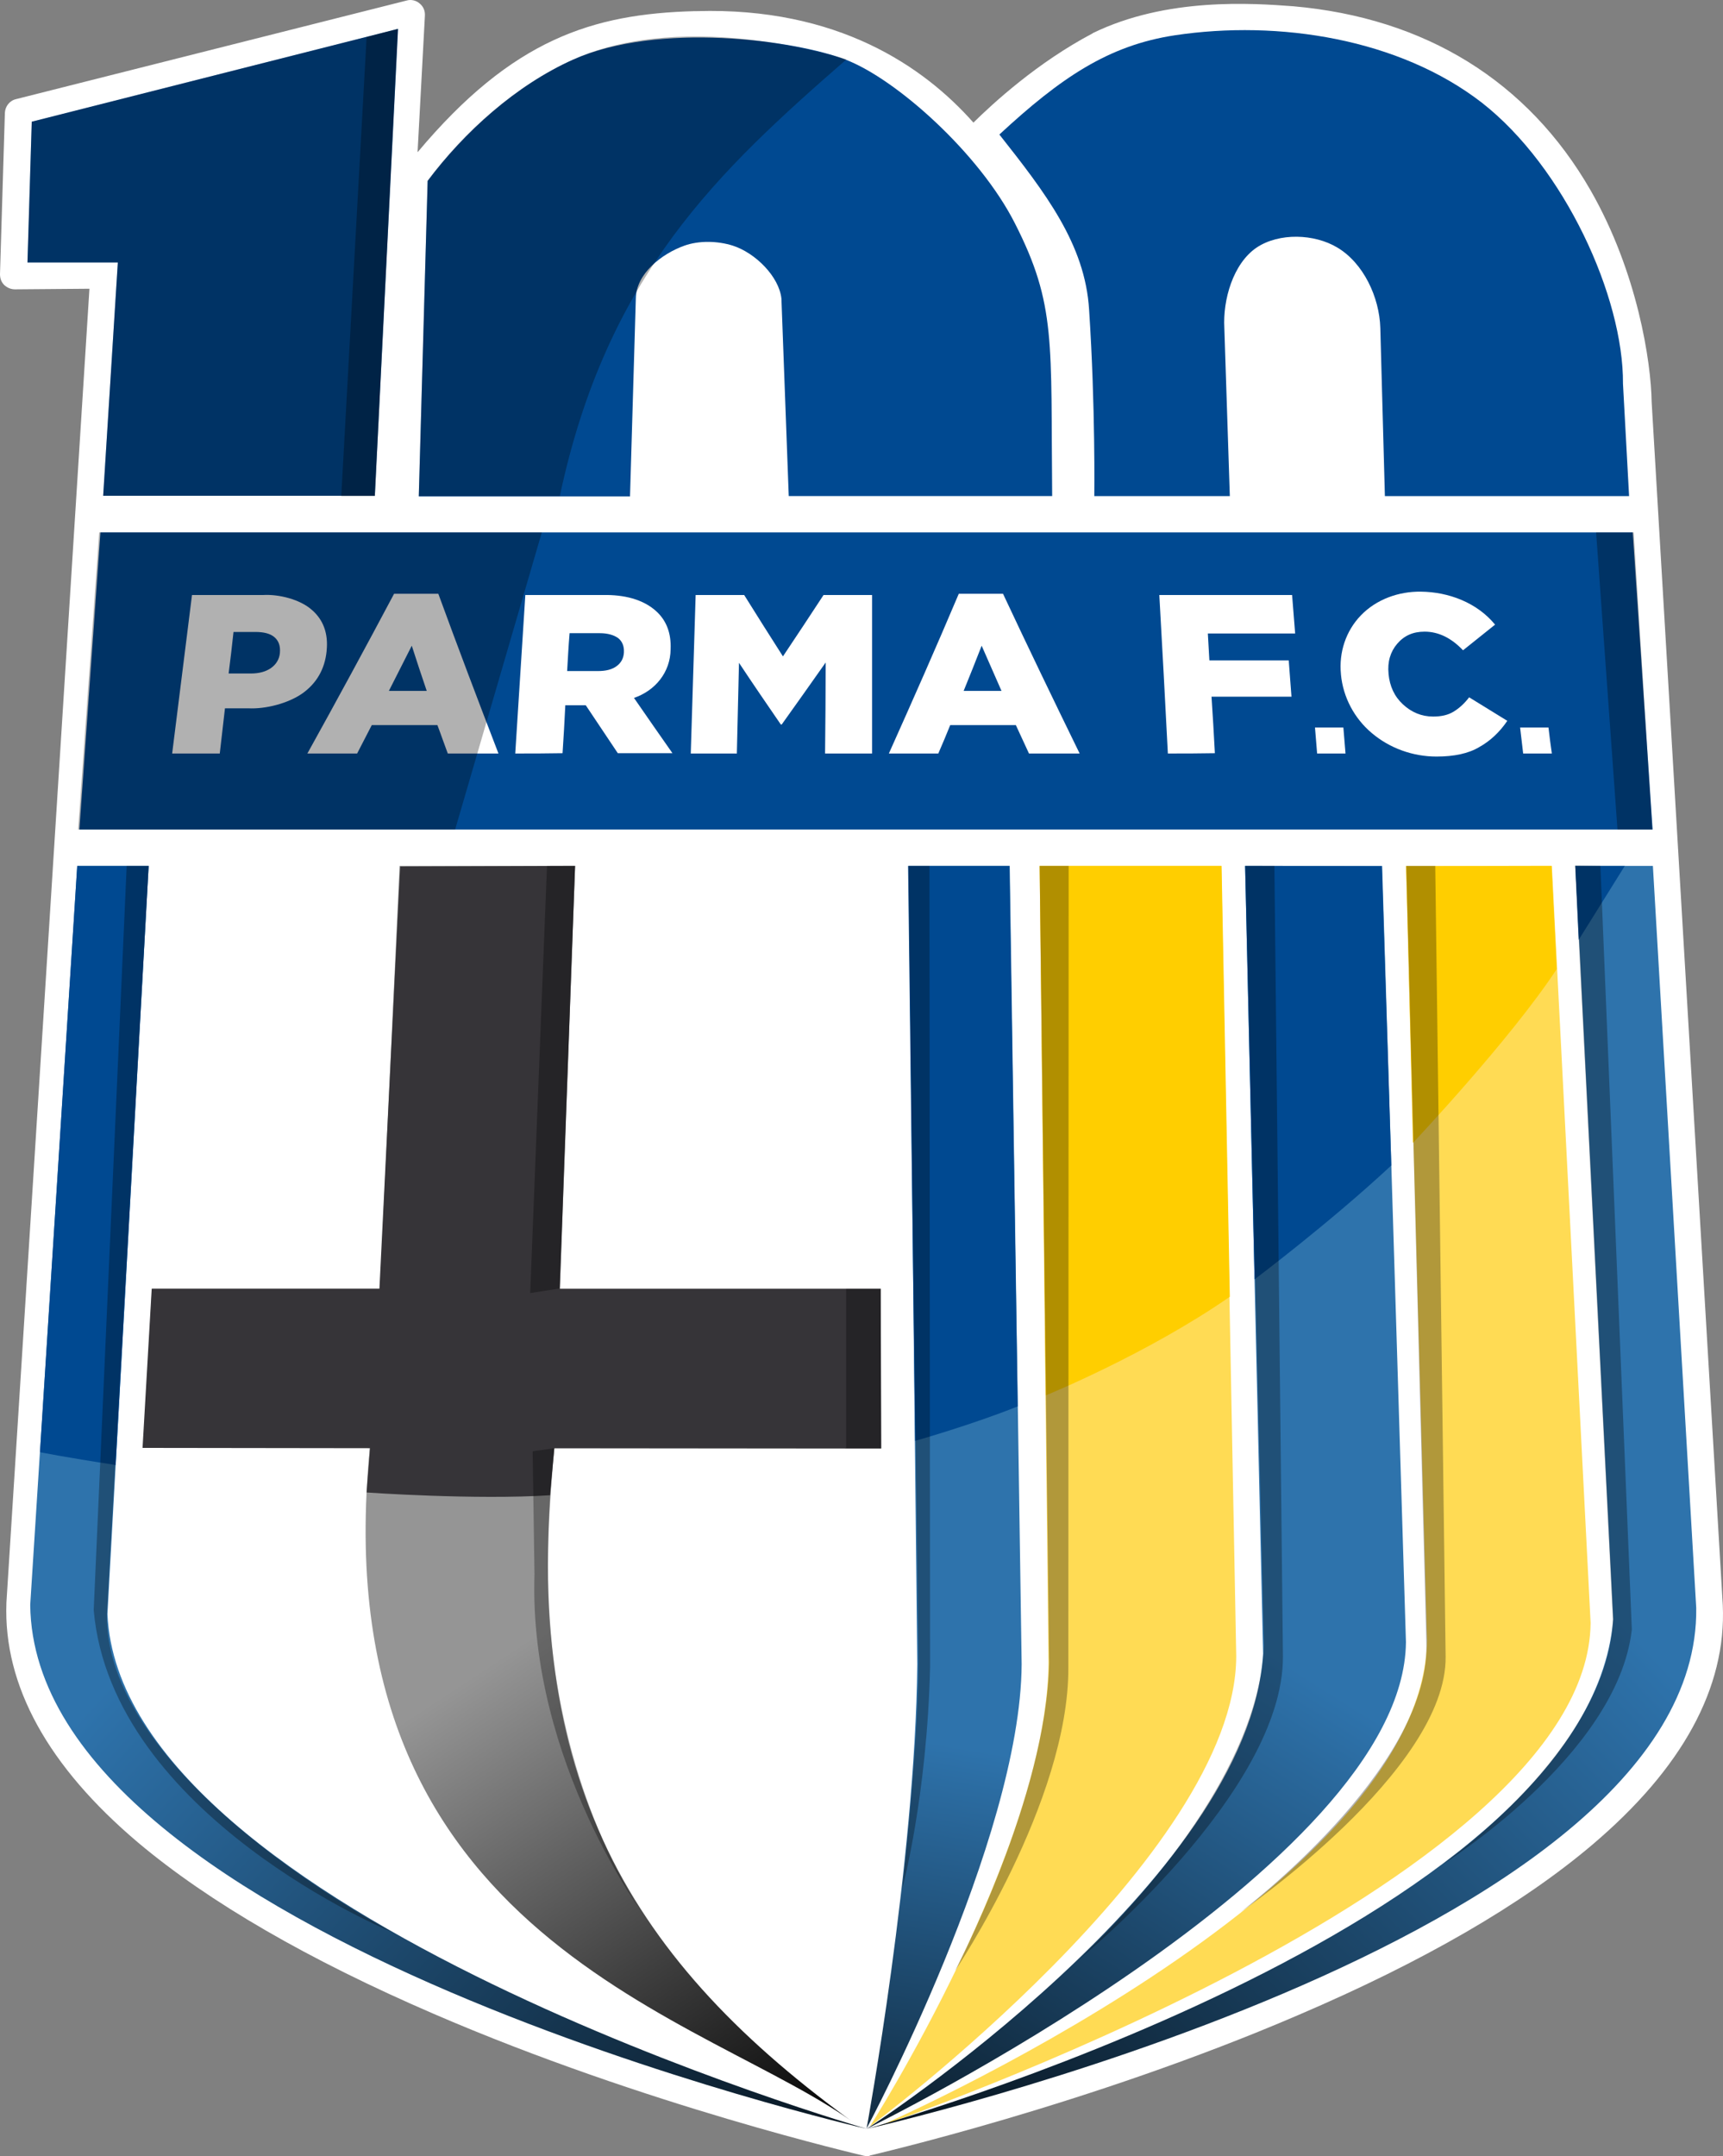 <?xml version="1.0" encoding="utf-8"?>
<!-- Generator: Adobe Illustrator 23.0.1, SVG Export Plug-In . SVG Version: 6.00 Build 0)  -->
<svg version="1.1"
	 id="svg2" xmlns:cc="http://creativecommons.org/ns#" xmlns:dc="http://purl.org/dc/elements/1.1/" xmlns:inkscape="http://www.inkscape.org/namespaces/inkscape" xmlns:rdf="http://www.w3.org/1999/02/22-rdf-syntax-ns#" xmlns:sodipodi="http://sodipodi.sourceforge.net/DTD/sodipodi-0.dtd" xmlns:svg="http://www.w3.org/2000/svg"
	 xmlns="http://www.w3.org/2000/svg" xmlns:xlink="http://www.w3.org/1999/xlink" x="0px" y="0px" width="574.387px"
	 height="718.459px" viewBox="0 0 574.387 718.459" enable-background="new 0 0 574.387 718.459" xml:space="preserve">
<rect x="0" y="0" width="574.387" height="718.459" fill="#808080" stroke="none"/>
<sodipodi:namedview  bordercolor="#666666" borderopacity="1.0" fit-margin-bottom="0" fit-margin-left="0" fit-margin-right="0" fit-margin-top="0" id="base" inkscape:current-layer="layer1" inkscape:cx="275.06529" inkscape:cy="380.4737" inkscape:document-units="px" inkscape:pageopacity="0.0" inkscape:pageshadow="2" inkscape:window-height="834" inkscape:window-maximized="0" inkscape:window-width="1340" inkscape:window-x="79" inkscape:window-y="1" inkscape:zoom="0.83746719" pagecolor="#ffffff" showgrid="false">
	</sodipodi:namedview>
<g>
	<path fill="#FFFFFF" d="M289.092,718.459c-0.407,0-0.712,0-1.119-0.102c-0.712-0.203-72.858-16.79-143.477-47.317
		c-41.72-18.011-74.791-37.141-98.399-56.984c-30.12-25.439-44.977-52.405-43.959-79.879v-0.102L29.815,96.215L4.986,96.418l0,0
		c-1.323,0-2.544-0.509-3.561-1.425C0.407,93.976,0,92.755,0,91.33l1.628-53.728c0.102-2.137,1.526-4.07,3.765-4.579L135.642,0.156
		c1.425-0.407,3.154,0,4.274,1.018c1.221,1.018,1.832,2.442,1.73,4.07l-2.442,45.485c31.646-37.752,58.409-46.096,92.294-47.012
		h0.712c47.012-1.425,75.809,18.52,92.294,37.141c6.716-6.614,21.369-20.046,39.685-29.713l0.102-0.102
		c24.625-12.007,53.219-9.972,66.854-8.955c44.061,3.867,78.251,25.032,99.111,61.36c15.671,27.373,20.148,57.187,20.351,70.619
		l23.709,400.821c1.221,27.576-13.534,54.44-43.552,79.879c-23.404,19.843-56.272,38.871-97.89,56.679
		c-70.314,30.222-142.155,46.605-142.765,46.808C289.804,718.459,289.499,718.459,289.092,718.459z"/>
	<path id="path2997_1_" inkscape:connector-curvature="0" sodipodi:nodetypes="ccccccc" fill="#004991" d="M10.583,40.554
		L132.691,9.619l-7.734,155.587H34.394l4.884-77.742H9.158L10.583,40.554z"/>
	<path id="path3789_1_" inkscape:connector-curvature="0" sodipodi:nodetypes="ccsscccazsccc" fill="#004991" d="M210.027,165.308
		l1.933-65.837c0.102-8.344,8.751-14.958,16.179-17.604c4.783-1.73,11.092-1.628,16.179,0c7.53,2.442,15.365,10.277,16.179,17.604
		l2.442,65.837h87.816c-0.509-51.387,1.425-63.7-12.414-90.869c-11.804-23.302-39.482-48.029-56.373-54.542s-62.581-12.72-90.971,0
		c-19.029,8.548-36.225,24.116-48.436,40.398l-2.951,105.115h70.416V165.308z"/>
	<path id="path3791_1_" inkscape:connector-curvature="0" sodipodi:nodetypes="caaccccaacccsc" fill="#004991" d="M333.153,44.827
		c20.453-18.927,36.327-29.713,58.51-33.071c34.597-5.19,74.791,1.119,102.368,22.488c27.474,21.471,47.215,64.717,47.012,93.617
		l2.035,37.447h-81.406l-1.526-56.068c-0.305-10.176-5.597-21.573-14.348-26.762c-7.632-4.579-19.334-4.986-26.864,0
		c-7.937,5.393-11.295,17.502-10.786,26.762l1.832,56.068h-45.18c0,0,0.407-29.611-1.73-62.072
		C361.746,81.358,348.416,64.161,333.153,44.827z"/>
	<path id="path3832_1_" inkscape:connector-curvature="0" sodipodi:nodetypes="ccccccc" fill-opacity="0.306" d="M10.583,40.554
		L132.691,9.619l-7.734,155.587H34.394l4.884-77.742H9.158L10.583,40.554z"/>
	<path id="path3801_1_" inkscape:connector-curvature="0" sodipodi:nodetypes="ccccc" fill-opacity="0.306" d="M122.21,12.367
		l10.379-2.747l-7.632,155.688h-11.193L122.21,12.367z"/>
	<path id="path3805_1_" inkscape:connector-curvature="0" sodipodi:nodetypes="ccccc" fill="#004991" d="M550.913,276.426
		l-6.614-99.01H33.478l-7.021,99.01H550.913z"/>
	<path id="path3807_1_" inkscape:connector-curvature="0" sodipodi:nodetypes="ccccc" fill-opacity="0.306" d="M550.811,276.426
		l-6.207-99.01h-12.516l7.123,99.01H550.811z"/>
	
		<linearGradient id="path4005_2_" gradientUnits="userSpaceOnUse" x1="163.274" y1="2311.568" x2="417.403" y2="2546.865" gradientTransform="matrix(1 0 0 1 -63.664 -1818.382)">
		<stop  offset="0" style="stop-color:#2E73AC"/>
		<stop  offset="1" style="stop-color:#000000"/>
	</linearGradient>
	<path id="path4005_1_" inkscape:connector-curvature="0" sodipodi:nodetypes="cccccc" fill="url(#path4005_2_)" d="M25.745,288.536
		h23.811L35.818,537.84C40.194,637.868,288.99,709.403,288.99,709.403S11.295,645.906,10.074,534.788L25.745,288.536z"/>
	
		<linearGradient id="path4007_2_" gradientUnits="userSpaceOnUse" x1="277.46" y1="2339.917" x2="385.676" y2="2504.724" gradientTransform="matrix(1 0 0 1 -63.664 -1818.382)">
		<stop  offset="0" style="stop-color:#959595"/>
		<stop  offset="1" style="stop-color:#000000"/>
	</linearGradient>
	<path id="path4007_1_" inkscape:connector-curvature="0" sodipodi:nodetypes="cccccccccccc" fill="url(#path4007_2_)" d="
		M133.2,288.536h58.51l-5.088,140.934h107.048v53.117h-108.88c-11.702,110.712,25.541,171.359,101.248,225.799
		c-48.742-36.633-179.296-61.054-162.71-225.901H47.826l2.849-53.117h76.013L133.2,288.536z"/>
	
		<linearGradient id="path4009_2_" gradientUnits="userSpaceOnUse" x1="359.49" y1="2396.302" x2="323.78" y2="2604.792" gradientTransform="matrix(1 0 0 1 -63.664 -1818.382)">
		<stop  offset="0" style="stop-color:#2E73AC"/>
		<stop  offset="1" style="stop-color:#000000"/>
	</linearGradient>
	<path id="path4009_1_" inkscape:connector-curvature="0" sodipodi:nodetypes="cccccc" fill="url(#path4009_2_)" d="
		M302.931,288.536h33.682l3.969,265.993c-0.305,58.612-51.693,154.773-51.693,154.773s16.281-88.63,16.892-154.773L302.931,288.536z
		"/>
	<path id="path4011_1_" inkscape:connector-curvature="0" sodipodi:nodetypes="cccccc" fill="#FFDB54" d="M346.585,288.536h60.545
		l4.986,263.347c-0.102,66.142-122.108,156.706-122.108,156.706s58.816-92.294,59.528-154.162L346.585,288.536z"/>
	
		<linearGradient id="path4013_2_" gradientUnits="userSpaceOnUse" x1="444.017" y1="2341.852" x2="297.112" y2="2574.17" gradientTransform="matrix(1 0 0 1 -63.664 -1818.382)">
		<stop  offset="0" style="stop-color:#2E73AC"/>
		<stop  offset="1" style="stop-color:#000000"/>
	</linearGradient>
	<path id="path4013_1_" inkscape:connector-curvature="0" sodipodi:nodetypes="cccccc" fill="url(#path4013_2_)" d="
		M415.067,288.536h45.689l7.937,258.667c-0.712,74.893-179.805,162.201-179.805,162.201s127.603-82.525,132.182-158.334
		L415.067,288.536z"/>
	<path id="path4015_1_" inkscape:connector-curvature="0" sodipodi:nodetypes="cccccc" fill="#FFDB54" d="M468.693,288.536h48.64
		l12.923,252.256c-0.814,87.308-237.298,167.797-237.298,167.797s181.331-78.76,182.756-161.896L468.693,288.536z"/>
	
		<linearGradient id="path4017_2_" gradientUnits="userSpaceOnUse" x1="551.071" y1="2303.117" x2="295.95" y2="2548.341" gradientTransform="matrix(1 0 0 1 -63.664 -1818.382)">
		<stop  offset="0" style="stop-color:#2E73AC"/>
		<stop  offset="1" style="stop-color:#000000"/>
	</linearGradient>
	<path id="path4017_1_" inkscape:connector-curvature="0" sodipodi:nodetypes="cccccc" fill="url(#path4017_2_)" d="
		M525.168,288.536h25.846l14.45,247.27c1.425,111.221-276.474,173.598-276.474,173.598s240.248-67.16,248.796-169.731
		L525.168,288.536z"/>
	<path id="path3834_1_" inkscape:connector-curvature="0" sodipodi:nodetypes="ccsccc" fill-opacity="0.306" d="M186.622,165.308
		c15.671-73.672,52.812-108.27,95.55-145.513c0,0-52.507-17.197-90.971,0c-19.232,8.548-36.429,24.116-48.64,40.398l-2.951,105.115
		H186.622L186.622,165.308z"/>
	<g>
		<path fill="#FFFFFF" d="M57.391,251.089c2.239-17.604,4.376-35.208,6.614-52.812c7.937,0,15.772,0,23.709,0
			c5.19-0.305,12.313,1.425,16.281,4.986c3.765,3.256,5.495,7.835,4.884,13.635c0,0.102,0,0.102,0,0.102
			c-0.611,6.004-3.358,10.684-8.039,14.042c-4.783,3.358-12.313,5.291-18.113,4.986c-3.053,0-4.681,0-7.734,0
			c-0.712,6.004-1.018,9.056-1.73,15.06C66.854,251.089,63.7,251.089,57.391,251.089z M76.216,224.429c2.951,0,4.477,0,7.428,0
			c2.747,0,4.986-0.611,6.716-1.832c1.73-1.221,2.747-2.951,2.951-4.986c0-0.102,0-0.102,0-0.102
			c0.204-2.239-0.407-3.969-1.832-5.19c-1.425-1.221-3.562-1.73-6.411-1.73c-2.849,0-4.376,0-7.225,0
			C77.234,216.085,76.928,218.934,76.216,224.429z"/>
		<path fill="#FFFFFF" d="M102.469,251.089c9.769-17.604,19.436-35.411,28.899-53.219c5.902,0,8.853,0,14.755,0
			c6.512,17.807,13.228,35.513,20.046,53.219c-6.818,0-10.176,0-16.892,0c-1.425-3.765-2.035-5.698-3.46-9.463
			c-7.327,0-14.551,0-21.878,0c-1.933,3.765-2.951,5.698-4.884,9.463C112.442,251.089,109.185,251.089,102.469,251.089z
			 M129.639,230.229c5.088,0,7.53,0,12.618,0c-2.035-6.004-3.053-9.056-4.986-15.06
			C134.218,221.172,132.691,224.225,129.639,230.229z"/>
		<path fill="#FFFFFF" d="M171.766,251.089c1.119-17.604,2.239-35.208,3.358-52.812c8.751,0,17.4,0,26.152,0
			c6.309-0.102,13.127,1.221,17.807,5.698c3.154,3.053,4.681,7.123,4.477,12.313c0,0.102,0,0.102,0,0.102
			c-0.102,7.632-5.088,13.737-12.211,16.179c4.274,6.207,8.548,12.313,12.821,18.418c-6.105,0-12.109,0-18.215,0
			c-3.562-5.291-7.123-10.684-10.684-15.976c-2.747,0-4.07,0-6.818,0c-0.305,6.411-0.509,9.565-0.916,15.976
			C181.229,251.089,178.075,251.089,171.766,251.089z M189.065,223.615c4.07,0,6.207,0,10.277,0c2.646,0,4.681-0.509,6.207-1.628
			s2.34-2.646,2.442-4.579c0-0.102,0-0.102,0-0.102c0.102-2.035-0.611-3.663-1.933-4.681c-1.425-1.018-3.46-1.628-6.105-1.628
			c-4.07,0-6.105,0-10.074,0C189.472,215.983,189.37,218.527,189.065,223.615z"/>
		<path fill="#FFFFFF" d="M230.276,251.089c0.509-17.604,1.119-35.208,1.628-52.812c6.512,0,9.769,0,16.179,0
			c4.274,6.818,8.548,13.635,12.923,20.453c4.579-6.818,9.056-13.635,13.534-20.453c6.512,0,9.769,0,16.179,0
			c0,17.604,0,35.208,0,52.812c-6.309,0-9.463,0-15.671,0c0.102-10.074,0.204-20.25,0.204-30.324
			c-4.884,6.919-9.769,13.839-14.653,20.657c-0.102,0-0.204,0-0.305,0c-4.681-6.818-9.362-13.635-13.941-20.555
			c-0.204,10.074-0.509,20.148-0.712,30.222C239.536,251.089,236.483,251.089,230.276,251.089z"/>
		<path fill="#FFFFFF" d="M296.317,251.089c7.937-17.706,15.772-35.411,23.302-53.219c5.902,0,8.853,0,14.755,0
			c8.344,17.807,16.892,35.513,25.541,53.219c-6.818,0-10.176,0-16.892,0c-1.73-3.765-2.646-5.698-4.376-9.463
			c-7.327,0-14.551,0-21.878,0c-1.526,3.765-2.34,5.698-3.969,9.463C306.289,251.089,302.931,251.089,296.317,251.089z
			 M321.247,230.229c5.088,0,7.53,0,12.618,0c-2.646-6.004-3.969-9.056-6.614-15.06C324.91,221.172,323.689,224.225,321.247,230.229
			z"/>
		<path fill="#FFFFFF" d="M389.323,251.089c-0.916-17.604-1.832-35.208-2.849-52.812c14.755,0,29.51,0,44.264,0
			c0.407,5.088,0.611,7.734,1.018,12.821c-9.667,0-19.436,0-29.103,0c0.204,3.561,0.305,5.393,0.509,8.955
			c8.853,0,17.706,0,26.457,0c0.407,4.884,0.509,7.327,0.916,12.109c-8.853,0-17.807,0-26.66,0
			c0.407,6.309,0.814,12.618,1.119,18.825C398.786,251.089,395.632,251.089,389.323,251.089z"/>
		<path fill="#FFFFFF" d="M439.082,251.089c-0.305-3.46-0.407-5.19-0.712-8.649c3.765,0,5.698,0,9.463,0
			c0.305,3.46,0.407,5.19,0.712,8.649C444.78,251.089,442.847,251.089,439.082,251.089z"/>
		<path fill="#FFFFFF" d="M478.869,252.107c-7.835,0-15.569-2.747-21.573-7.835c-5.8-4.884-9.565-11.906-10.277-19.537
			c0-0.102,0-0.102,0-0.102c-0.712-7.225,1.628-14.348,6.614-19.537c5.19-5.393,12.618-8.039,20.046-7.937
			c9.26,0.102,18.723,3.663,24.727,10.99c-4.274,3.46-6.411,5.088-10.684,8.548c-3.969-4.172-8.242-6.207-12.821-6.207
			c-3.867,0-6.818,1.323-9.158,4.07c-2.239,2.646-3.256,6.004-2.849,9.972c0,0.102,0,0.102,0,0.102
			c0.407,4.07,1.933,7.428,4.783,10.074c2.849,2.646,6.207,4.07,10.074,4.07c2.747,0,4.986-0.509,6.818-1.628
			c1.832-1.119,3.561-2.646,5.19-4.783c5.088,3.154,7.632,4.681,12.72,7.835c-2.544,3.765-5.698,6.716-9.362,8.751
			C489.553,251.089,484.771,252.107,478.869,252.107z"/>
		<path fill="#FFFFFF" d="M507.768,251.089c-0.407-3.46-0.611-5.19-1.018-8.649c3.765,0,5.698,0,9.463,0
			c0.407,3.46,0.611,5.19,1.119,8.649C513.466,251.089,511.533,251.089,507.768,251.089z"/>
	</g>
	<path id="path3836_1_" inkscape:connector-curvature="0" sodipodi:nodetypes="ccccc" fill-opacity="0.306" d="M151.72,276.426
		l28.899-99.01H33.071l-7.021,99.01H151.72z"/>
	<path id="path3988_1_" inkscape:connector-curvature="0" sodipodi:nodetypes="cccc" fill="#004991" d="M525.168,288.536h16.485
		l-15.365,24.625L525.168,288.536z"/>
	<path id="path3990_1_" inkscape:connector-curvature="0" sodipodi:nodetypes="ccccc" fill="#FFCE00" d="M468.795,288.637
		l48.436-0.102l1.73,34.394c-15.365,23.404-47.928,57.9-47.928,57.9L468.795,288.637z"/>
	<path id="path3992_1_" inkscape:connector-curvature="0" sodipodi:nodetypes="ccccc" fill="#004991" d="M415.067,288.536
		l45.587,0.102l3.154,99.722c-20.657,19.232-45.587,37.955-45.587,37.955L415.067,288.536z"/>
	<path id="path3994_1_" inkscape:connector-curvature="0" sodipodi:nodetypes="ccccc" fill="#FFCE00" d="M346.585,288.536h60.647
		l2.747,143.579c-27.78,19.232-61.36,32.868-61.36,32.868L346.585,288.536z"/>
	<path id="path3996_1_" inkscape:connector-curvature="0" sodipodi:nodetypes="ccccc" fill="#004991" d="M302.727,288.536h33.783
		l2.747,180.11c-14.857,6.004-34.19,11.499-34.19,11.499L302.727,288.536z"/>
	<path id="path3998_1_" inkscape:connector-curvature="0" sodipodi:nodetypes="ccccccccccccc" fill="#363438" d="M133.404,288.739
		l58.307-0.204l-5.088,140.934h106.947l0.204,53.219l-108.982-0.102l-1.425,15.671c-24.727,1.628-61.156-0.916-61.156-0.916
		l1.119-14.755l-75.809-0.102l3.053-53.015h75.911L133.404,288.739z"/>
	<path id="path4000_1_" inkscape:connector-curvature="0" sodipodi:nodetypes="ccccc" fill="#004991" d="M25.745,288.536h23.811
		l-10.99,199.647c-17.299-2.646-25.236-4.274-25.236-4.274L25.745,288.536z"/>
	<path id="path4014_1_" inkscape:connector-curvature="0" sodipodi:nodetypes="cccccc" fill-opacity="0.306" d="M42.229,288.536
		h7.327L35.615,538.247c-0.305,55.254,94.634,105.624,95.143,105.522c-0.305,0.204-93.617-38.871-99.518-107.252L42.229,288.536z"/>
	<path id="path4016_1_" inkscape:connector-curvature="0" sodipodi:nodetypes="ccccc" fill-opacity="0.306" d="M182.349,288.536
		h9.362l-5.19,140.832l-9.769,1.526L182.349,288.536z"/>
	<path id="path4020_1_" inkscape:connector-curvature="0" sodipodi:nodetypes="ccccc" fill-opacity="0.306" d="M282.071,429.469
		h11.499l0.102,53.117h-11.6V429.469z"/>
	<path id="path4022_1_" inkscape:connector-curvature="0" sodipodi:nodetypes="cccccc" fill-opacity="0.306" d="M302.829,288.536
		h7.021l0.204,267.112c-1.018,43.145-9.26,73.672-9.26,73.672s5.19-45.384,5.393-75.402L302.829,288.536z"/>
	<path id="path4035_1_" inkscape:connector-curvature="0" sodipodi:nodetypes="cccccc" fill-opacity="0.306" d="M177.566,483.604
		l7.225-1.018c-1.323,14.551-2.239,29.103-2.137,43.654c0.916,70.212,32.46,113.154,32.969,113.052
		c-0.305,0.203-39.482-51.998-37.447-114.68L177.566,483.604z"/>
	<path id="path4037_1_" inkscape:connector-curvature="0" sodipodi:nodetypes="cccccc" fill-opacity="0.306" d="M346.585,288.536
		h9.667l-0.102,267.112c0.204,44.671-37.752,101.045-37.752,101.045s30.527-58.002,31.341-102.673L346.585,288.536z"/>
	<path id="path4039_1_" inkscape:connector-curvature="0" sodipodi:nodetypes="cccccc" fill-opacity="0.306" d="M415.169,288.536
		h9.667l2.849,263.449c0.204,45.282-67.872,100.841-67.872,100.841s59.528-53.83,61.563-104.505L415.169,288.536z"/>
	<path id="path4041_1_" inkscape:connector-curvature="0" sodipodi:nodetypes="cccccc" fill-opacity="0.306" d="M468.795,288.536
		h9.667l3.46,263.449c0.509,37.955-68.381,85.171-68.381,85.171s62.581-47.114,61.97-88.834L468.795,288.536z"/>
	<path id="path4043_1_" inkscape:connector-curvature="0" sodipodi:nodetypes="cccccc" fill-opacity="0.306" d="M525.067,288.434
		l8.446,0.102l10.481,254.494c-4.783,42.128-63.598,78.557-63.598,78.557s55.763-38.668,57.289-82.118L525.067,288.434z"/>
</g>
</svg>
